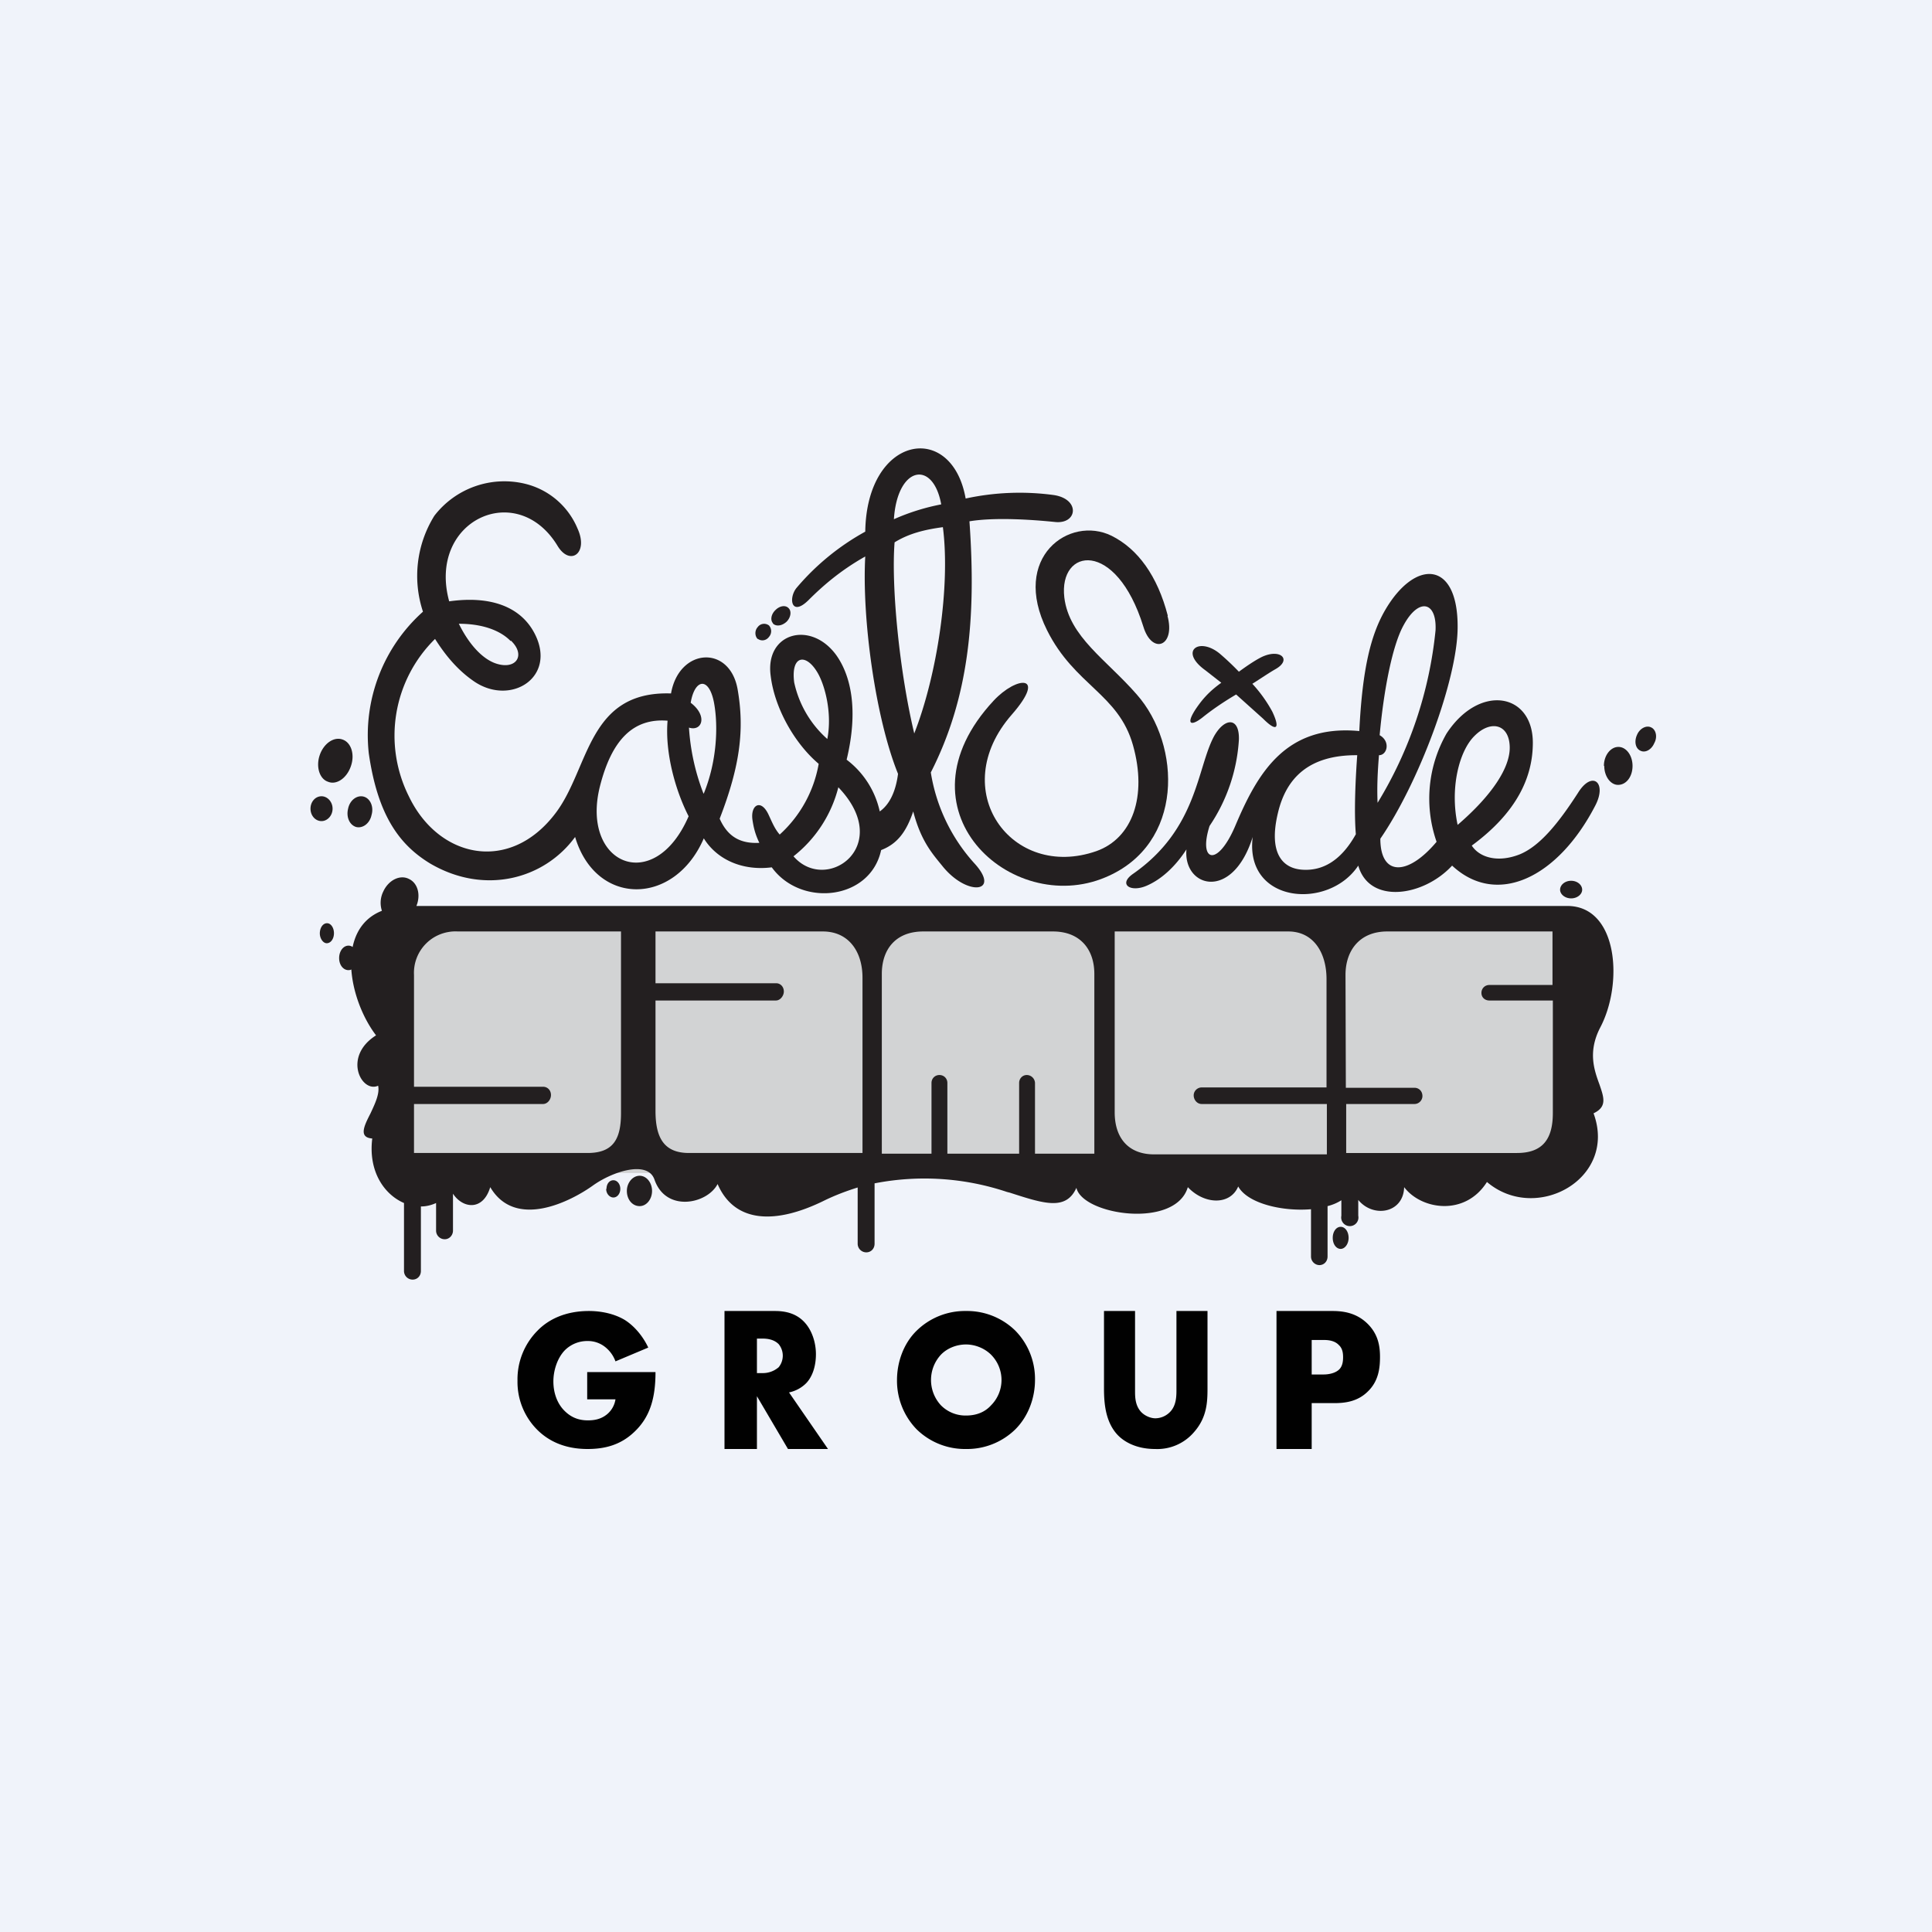 <!-- by Finnhub --><svg width="56" height="56" viewBox="0 0 56 56" xmlns="http://www.w3.org/2000/svg"><path fill="#F0F3FA" d="M0 0h56v56H0z"/><path d="M45.37 27H11.65v7h33.72v-7Z" fill="#D2D3D4"/><path d="M30.55 14.35a7.37 7.37 0 0 0-2.56.1c-.4-2.26-2.87-1.84-2.91.96a7.07 7.07 0 0 0-2 1.64c-.23.3-.14.83.35.35.4-.4.92-.86 1.65-1.27-.1 1.81.3 4.7.95 6.3-.07.54-.26.9-.53 1.09a2.57 2.57 0 0 0-.96-1.5c.35-1.45.12-2.44-.3-3.03-.74-1.02-2.08-.65-1.9.61.11.9.67 1.93 1.39 2.54a3.6 3.6 0 0 1-1.13 2.05c-.15-.17-.23-.38-.32-.57-.22-.48-.53-.29-.47.14.03.2.07.4.2.67-.55.03-.92-.18-1.15-.7.6-1.55.72-2.6.52-3.75-.23-1.3-1.7-1.2-1.93.12-2.42-.08-2.36 2.16-3.34 3.46-1.33 1.77-3.4 1.32-4.26-.48a3.93 3.93 0 0 1 .76-4.56c.23.36.59.87 1.16 1.25 1.06.69 2.37-.15 1.73-1.4-.4-.78-1.27-1.11-2.48-.94-.64-2.34 1.96-3.55 3.14-1.61.36.6.91.22.58-.5a2.21 2.21 0 0 0-1.53-1.3 2.56 2.56 0 0 0-2.62.93 3.3 3.3 0 0 0-.33 2.78 4.8 4.8 0 0 0-1.57 4.11c.26 1.8.89 2.65 1.78 3.19 1.57.92 3.3.46 4.2-.77.6 2.02 2.88 2.01 3.73.04.37.6 1.1.95 1.97.84.85 1.17 2.86.95 3.17-.5.47-.18.73-.53.93-1.12.23.88.57 1.24.86 1.6.72.88 1.7.75.9-.11a5.12 5.12 0 0 1-1.25-2.62c1.1-2.16 1.32-4.46 1.12-7.28.73-.12 1.8-.05 2.48.02.65.07.74-.66-.03-.78Zm-15.74 4.22c.44.42.15.86-.44.66-.38-.13-.77-.54-1.07-1.15.8 0 1.27.26 1.5.5Zm2.58 4.22c.34-1.34.96-1.98 1.96-1.9-.08.95.24 2.05.61 2.77-1 2.31-3.14 1.39-2.57-.87Zm3 .21a6.38 6.38 0 0 1-.42-1.91c.38.12.55-.34.05-.72.12-.71.54-.76.68.02.12.67.08 1.68-.3 2.61Zm2.63-3.22c-.1-.78.33-.85.66-.31.22.35.45 1.18.3 1.95a3.05 3.05 0 0 1-.96-1.64ZM23 24.82a3.7 3.7 0 0 0 1.3-2c1.63 1.7-.35 3.1-1.3 2Zm4.28-10.2a6.3 6.3 0 0 0-1.37.43c.1-1.54 1.13-1.73 1.37-.44Zm-.78 6.64c-.43-1.8-.67-4.26-.57-5.54.42-.26.88-.37 1.4-.44.22 1.7-.16 4.27-.83 5.98Z" fill="#231F20"/><path d="M33.85 17.85c-.3-1.16-.87-1.94-1.63-2.32-1.22-.6-2.93.62-1.87 2.74.8 1.6 2.07 1.84 2.49 3.33.42 1.49-.02 2.7-1.06 3.07-2.46.86-4.37-1.77-2.45-3.96 1.03-1.18.14-1.12-.53-.4-2.94 3.16.52 6.27 3.24 5.12 2.3-.96 2.2-3.84.91-5.3-.88-1.01-1.96-1.67-2.1-2.81-.17-1.44 1.5-1.7 2.29.84.25.83.94.58.7-.31Z" fill="#231F20"/><path d="M45.74 22.98c-.58.9-1.11 1.54-1.68 1.78-.65.26-1.18.09-1.4-.25 1.32-.97 1.77-2 1.77-2.98 0-1.45-1.55-1.72-2.5-.27a3.8 3.8 0 0 0-.29 3.14c-.84 1-1.63 1-1.63-.09 1.11-1.61 2.23-4.6 2.24-6.11.02-1.97-1.24-2.01-2.11-.5-.4.7-.65 1.66-.74 3.49-2.14-.2-2.95 1.22-3.6 2.76-.52 1.21-1.07 1.02-.74-.01a5 5 0 0 0 .85-2.5c.02-.66-.41-.65-.72-.1-.5.93-.48 2.69-2.35 3.99-.43.3-.08.54.38.35.43-.18.84-.55 1.17-1.06-.1 1.1 1.33 1.52 1.92-.36-.24 1.93 2.2 2.13 3.06.83.32 1.13 1.89.9 2.72 0 1.3 1.21 3.07.35 4.15-1.74.35-.67-.09-1.03-.5-.37Zm-5.06-4.85c.44-.82.97-.7.93.14a11.84 11.84 0 0 1-1.68 5c-.02-.45 0-.88.04-1.38.24 0 .34-.4.02-.58.12-1.32.37-2.6.69-3.18Zm-1.38 6.05c-.44.79-.98 1.06-1.53 1.03-.62-.03-1-.51-.73-1.64.24-1.03.91-1.69 2.3-1.68-.04.55-.1 1.59-.04 2.29Zm3.43-2.84c.47-.48 1.01-.36 1.03.3.02.6-.51 1.41-1.51 2.27-.23-1.08.05-2.14.48-2.57Z" fill="#231F20"/><path d="M36.65 19.01c-.16.06-.44.24-.74.46a7.9 7.9 0 0 0-.55-.52c-.6-.5-1.2-.08-.42.48l.46.36c-.35.25-.55.48-.74.76-.3.46-.13.5.19.25.26-.21.59-.44.98-.67l.78.7c.4.4.5.29.27-.2a4 4 0 0 0-.58-.81c.27-.17.47-.31.68-.43.45-.26.16-.57-.33-.38Z" fill="#231F20"/><path fill-rule="evenodd" d="M45.43 26.26c1.47 0 1.63 2.25.95 3.53-.36.7-.17 1.23-.02 1.64.13.38.23.65-.17.84.7 1.9-1.67 3.2-3.09 1.99-.63 1-1.9.81-2.4.15-.02.76-.9.9-1.33.37v.46a.25.25 0 1 1-.49 0v-.45c-.11.07-.24.13-.4.17v1.46c0 .14-.1.25-.24.25a.25.25 0 0 1-.24-.25v-1.37c-.84.07-1.84-.17-2.11-.66-.23.55-.98.53-1.46.02-.36 1.22-3.05.81-3.23.02-.3.67-.94.46-1.93.14l-.08-.02a7.54 7.54 0 0 0-3.84-.25v1.75c0 .14-.1.25-.24.25a.25.25 0 0 1-.25-.25v-1.63c-.32.1-.64.22-.95.37-1.47.73-2.63.64-3.11-.47-.3.58-1.5.83-1.83-.13-.2-.57-1.22-.23-1.78.17-.64.46-2.25 1.29-2.98.05-.21.7-.8.62-1.08.19v1.07c0 .13-.1.25-.24.25a.25.25 0 0 1-.25-.25v-.8c-.13.06-.28.1-.44.1v1.87c0 .14-.1.25-.24.25a.25.25 0 0 1-.25-.25v-1.97c-.56-.24-1.04-.9-.92-1.87-.4-.03-.24-.36-.05-.73.13-.28.27-.57.22-.8-.48.22-1.04-.84-.06-1.46-.8-1.05-1.18-3.08.17-3.61a.74.74 0 0 1 .04-.56c.15-.33.49-.5.75-.36.25.12.34.46.21.78h33.36ZM12 33.42h5.03c.76 0 .97-.42.97-1.16V27h-4.73A1.2 1.2 0 0 0 12 28.26v3.24h3.74c.13 0 .23.1.23.24 0 .13-.1.26-.23.26H12v1.42ZM19 29v3.2c0 .77.24 1.22.97 1.22H25v-5.08c0-.78-.42-1.34-1.14-1.34H19v1.5h3.5c.12 0 .22.1.22.24 0 .12-.1.26-.23.26H19Zm13.31 3.24V27h5.04c.71 0 1.1.6 1.1 1.38v3.14h-3.62c-.12 0-.23.1-.23.23s.1.25.23.25h3.63v1.46h-5.01c-.72 0-1.14-.45-1.14-1.22ZM30 33.44v-2.05a.24.24 0 0 0-.24-.23c-.12 0-.22.1-.22.23v2.05h-2.08v-2.05c0-.13-.1-.23-.23-.23s-.23.1-.23.23v2.05h-1.44v-5.21c0-.73.42-1.23 1.19-1.23h3.78c.76 0 1.19.5 1.19 1.23v5.21H30ZM45 29h-1.83c-.13 0-.23-.09-.23-.22s.1-.23.23-.23H45V27h-4.8c-.77 0-1.2.53-1.2 1.26l.01 3.27H41c.13 0 .23.1.23.24 0 .12-.1.23-.23.23h-1.98v1.42h4.95c.76 0 1.04-.42 1.04-1.16V29Z" fill="#231F20"/><path d="M38.63 35.88c0 .18.1.32.23.32.12 0 .23-.14.23-.32s-.1-.32-.23-.32-.23.14-.23.32Zm-20.46-1.36c0 .25.16.44.37.44.2 0 .36-.2.36-.44s-.16-.44-.36-.44c-.2 0-.37.2-.37.44Zm-.6-.06c0 .14.1.25.21.25.11 0 .2-.11.2-.25s-.09-.25-.2-.25c-.12 0-.2.11-.2.25Zm-8.3-7.41c0 .16.1.29.2.29.12 0 .21-.13.21-.29 0-.16-.09-.29-.2-.29-.12 0-.21.13-.21.3Zm.56.72c0 .2.12.35.27.35.15 0 .27-.16.27-.35 0-.2-.12-.36-.27-.36-.15 0-.27.16-.27.36Zm-.56-5.89c-.12.34-.01.7.24.78.24.1.54-.1.66-.45.12-.34.01-.68-.23-.77-.25-.1-.55.1-.67.44ZM9 23.44c0 .2.14.36.32.36.17 0 .32-.16.32-.36 0-.2-.15-.36-.32-.36-.18 0-.32.16-.32.36Zm1.09 0c-.06.24.04.47.23.53.19.05.4-.1.45-.35.07-.24-.04-.48-.23-.53-.19-.05-.4.1-.45.35ZM46.5 22.2c0 .3.18.55.4.55.24 0 .42-.24.42-.55 0-.3-.18-.55-.41-.55-.23 0-.42.25-.42.55Zm.95-.9c-.09.2-.04.4.1.46.14.07.32-.03.4-.22.1-.18.05-.4-.1-.46-.13-.06-.32.03-.4.22Zm-2.23 4.49c0 .13.14.25.32.25s.32-.12.32-.25c0-.14-.14-.26-.32-.26s-.32.12-.32.26ZM22.4 18.07c.1.1.27.07.4-.05.12-.12.15-.3.06-.39-.09-.1-.26-.07-.38.05-.13.12-.16.3-.07.39Zm-.43.45c.1.07.24.05.32-.06a.25.25 0 0 0 0-.33.23.23 0 0 0-.33.05c-.09.1-.08.26 0 .34Z" fill="#231F20"/><path d="M17.02 39.77H19c0 .76-.16 1.31-.62 1.74-.4.38-.86.49-1.35.49-.7 0-1.17-.26-1.48-.58a1.96 1.96 0 0 1-.55-1.4 2 2 0 0 1 .58-1.45c.31-.32.8-.57 1.49-.57.36 0 .74.08 1.04.26.3.19.54.5.68.8l-.95.4a.94.94 0 0 0-.28-.4.8.8 0 0 0-.53-.19.92.92 0 0 0-.66.27c-.22.23-.33.59-.33.9 0 .35.12.64.3.83.19.2.41.3.7.3.18 0 .38-.03.56-.18a.7.7 0 0 0 .24-.43h-.82v-.8ZM22.46 38c.27 0 .62.05.88.35.21.24.31.59.31.9 0 .35-.1.65-.28.84a.98.98 0 0 1-.5.27L24 42h-1.16l-.9-1.53V42H21v-4h1.46Zm-.52 1.8h.17a.7.7 0 0 0 .46-.17.53.53 0 0 0 0-.67c-.1-.1-.25-.16-.46-.16h-.17v1Zm7.49 1.63A2 2 0 0 1 28 42a2 2 0 0 1-1.43-.57A2.02 2.02 0 0 1 26 40c0-.5.18-1.05.57-1.43A2 2 0 0 1 28 38a2 2 0 0 1 1.43.57A2 2 0 0 1 30 40c0 .5-.18 1.04-.57 1.43Zm-2.16-2.16a1.08 1.08 0 0 0 0 1.46 1 1 0 0 0 .73.3c.32 0 .56-.11.73-.3a1.04 1.04 0 0 0 0-1.46c-.2-.2-.48-.3-.73-.3-.26 0-.54.1-.73.3ZM32.9 38v2.32c0 .16 0 .41.17.6.1.11.27.19.42.19a.6.6 0 0 0 .41-.17c.21-.2.2-.5.2-.71V38h.9v2.25c0 .4-.02.84-.39 1.26a1.4 1.4 0 0 1-1.13.49c-.54 0-.93-.21-1.14-.47-.3-.37-.34-.87-.34-1.28V38h.9Zm5.12 2.67V42H37v-4h1.63c.34 0 .7.07 1 .36.31.3.37.64.37.97 0 .32-.04.7-.35 1-.3.3-.67.34-.98.34h-.65Zm0-.83h.35c.1 0 .3-.02.43-.13.12-.1.13-.27.13-.37 0-.1-.01-.25-.12-.35-.12-.13-.3-.15-.44-.15h-.35v1Z" fill="#010101"/></svg>